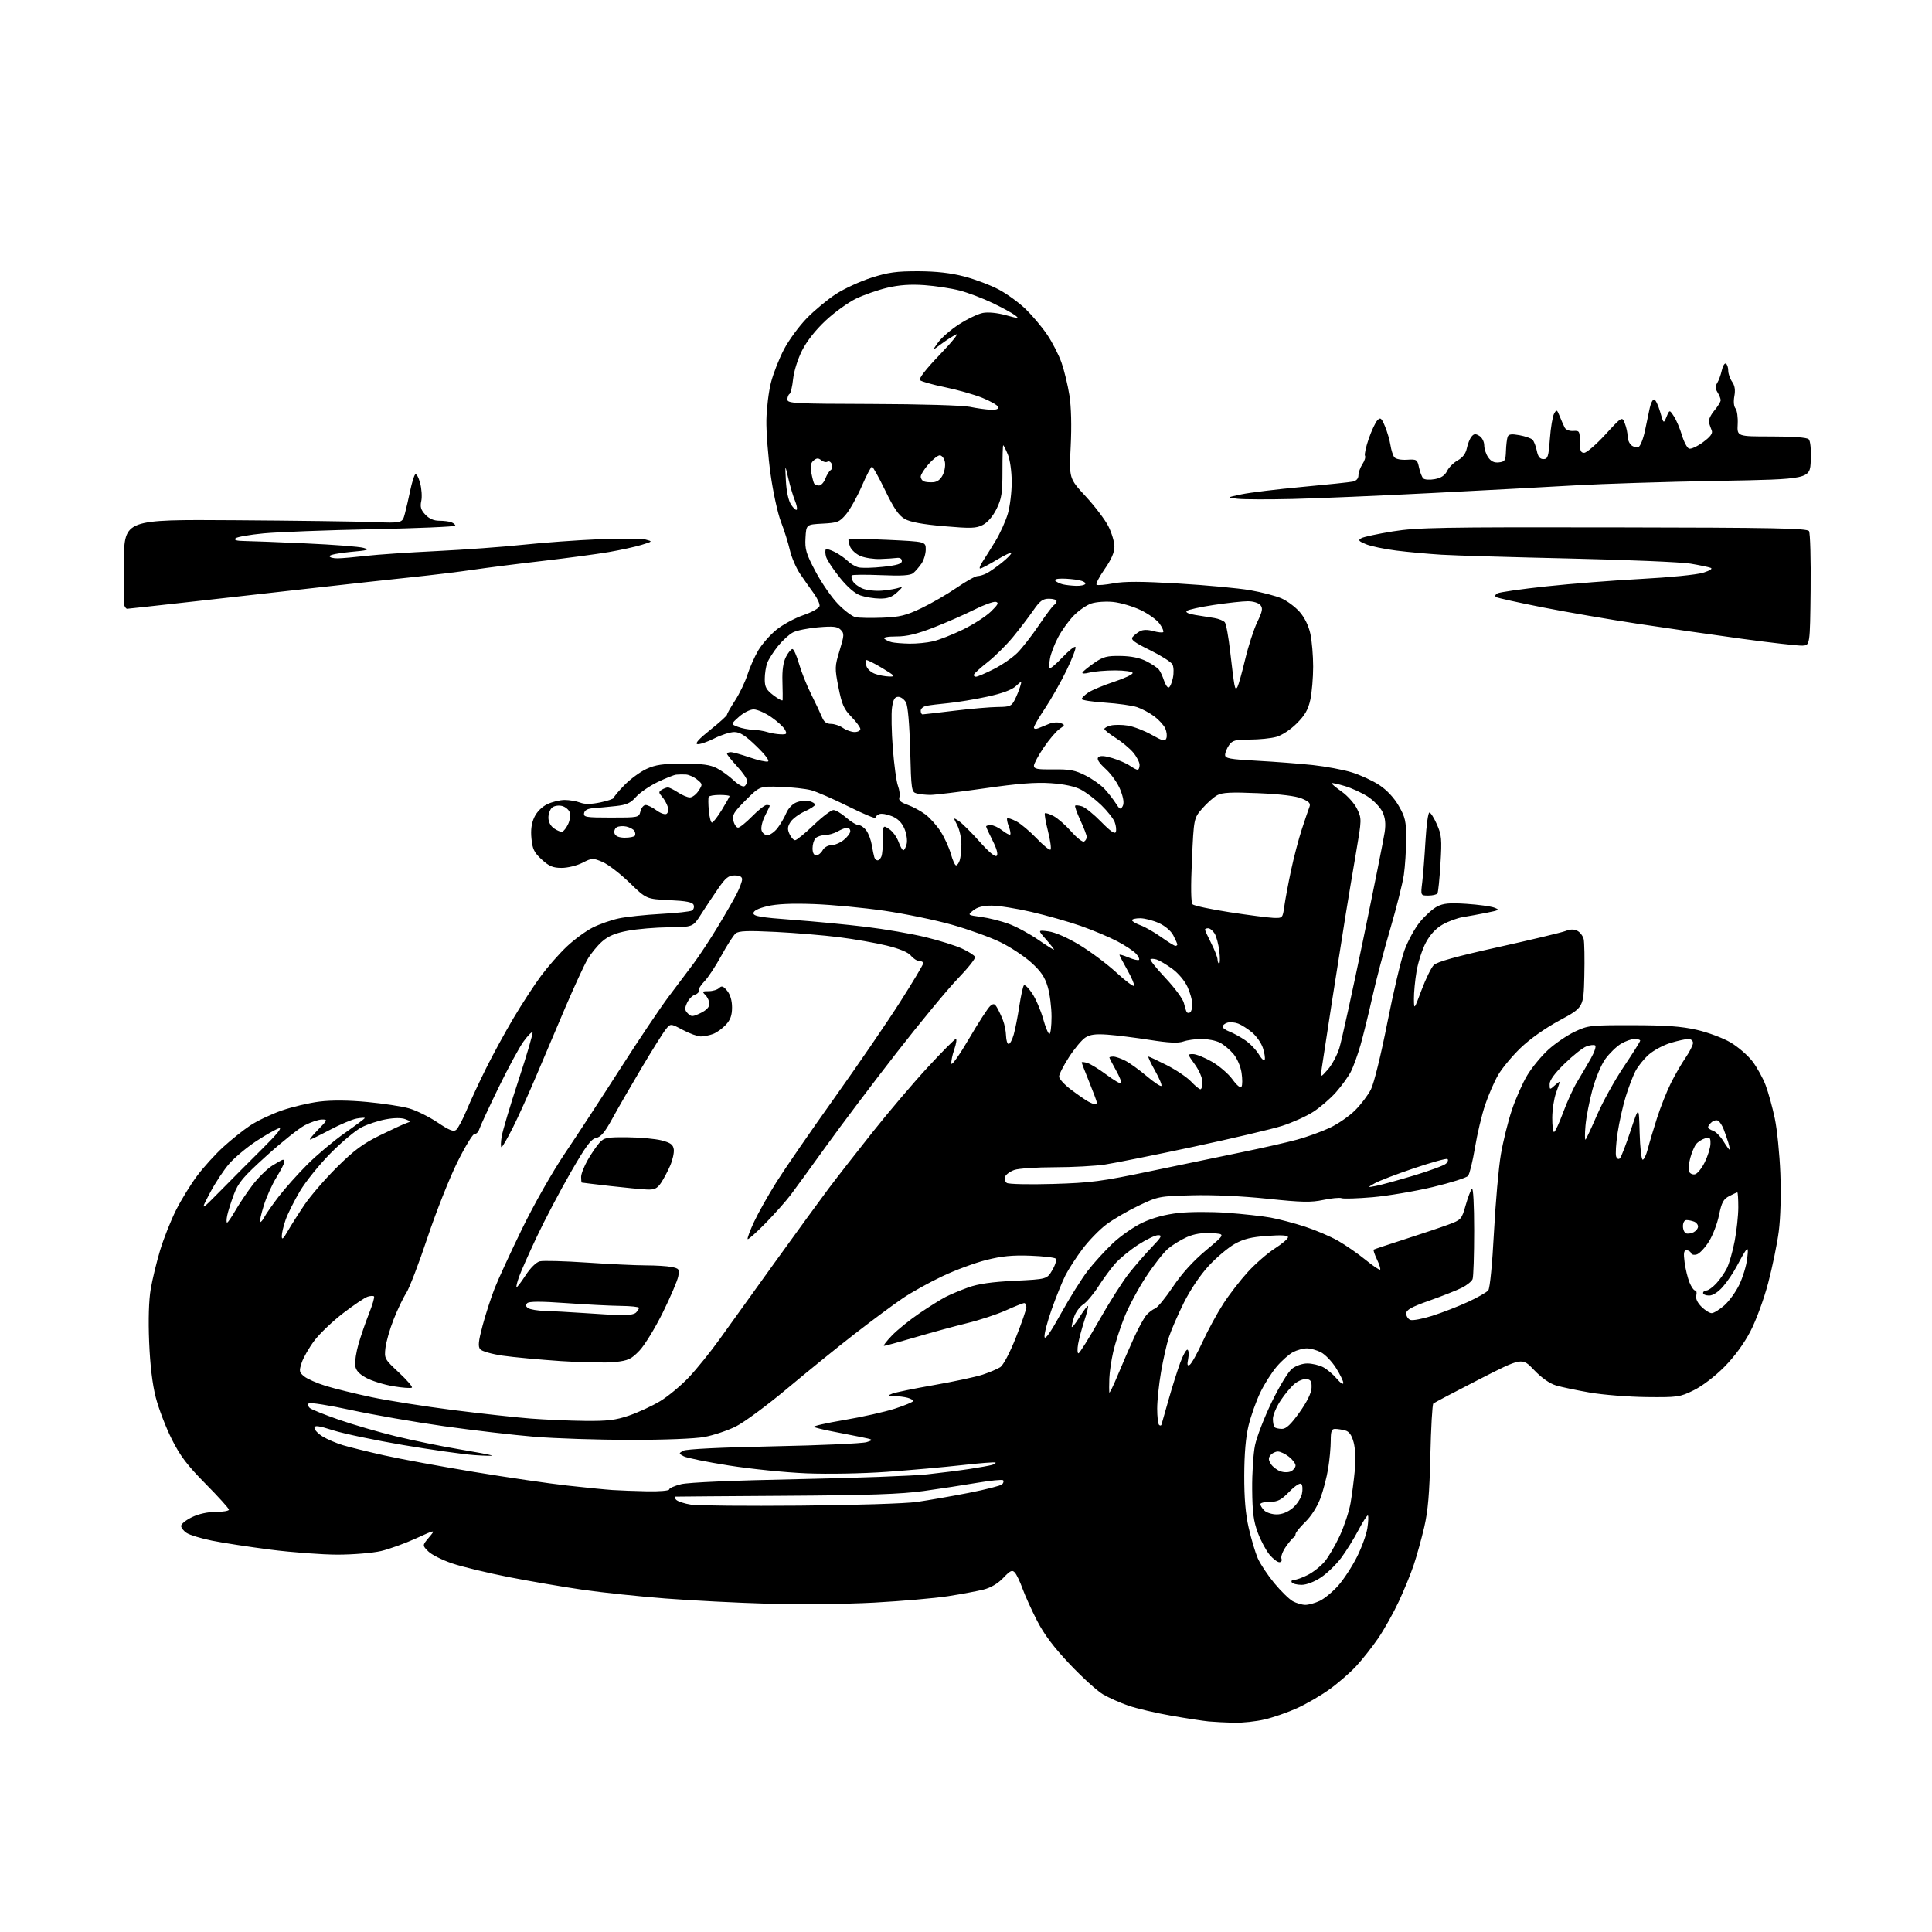 <?xml version="1.0" encoding="UTF-8" standalone="no"?>
<svg 
  version="1.1" 
  xmlns="http://www.w3.org/2000/svg" 
  xmlns:xlink="http://www.w3.org/1999/xlink" 
  xmlns:svg="http://www.w3.org/2000/svg"
  xmlns:rdf="http://www.w3.org/1999/02/22-rdf-syntax-ns#"
  xmlns:cc="http://creativecommons.org/ns#"
  xmlns:dc="http://purl.org/dc/elements/1.1/"
  viewBox="0 0 768 768"
  width="768"
  height="768"
>
<style>svg {background-color: white; }</style>"
<path stroke="none" fill="black" fill-rule="evenodd" d="M490.50,684.82C487.20,684.73 482.70,684.50 480.50,684.30C478.30,684.09 471.55,683.06 465.50,682.00C459.45,680.94 451.84,679.15 448.58,678.03C445.32,676.91 440.77,674.88 438.46,673.53C436.15,672.18 430.20,666.78 425.25,661.54C418.92,654.86 415.05,649.71 412.25,644.26C410.06,639.99 407.46,634.25 406.47,631.50C405.49,628.75 404.11,625.88 403.42,625.11C402.35,623.95 401.62,624.29 398.83,627.22C396.71,629.46 393.87,631.14 391.00,631.87C388.52,632.50 382.20,633.68 376.95,634.50C371.69,635.32 358.42,636.47 347.45,637.07C336.43,637.66 317.65,637.86 305.50,637.51C293.40,637.17 274.95,636.23 264.50,635.42C254.05,634.62 239.20,633.05 231.50,631.93C223.80,630.81 210.62,628.55 202.22,626.91C193.82,625.26 183.72,622.82 179.78,621.49C175.84,620.16 171.54,618.00 170.24,616.69C167.86,614.32 167.86,614.32 170.54,611.13C173.22,607.95 173.22,607.95 165.36,611.54C161.04,613.51 154.80,615.77 151.50,616.55C148.20,617.33 140.45,617.98 134.29,617.99C128.12,617.99 116.06,617.10 107.49,616.00C98.92,614.90 88.44,613.29 84.20,612.42C79.97,611.56 75.49,610.20 74.25,609.40C73.01,608.61 72.00,607.33 72.00,606.57C72.00,605.80 73.94,604.24 76.32,603.09C78.99,601.79 82.60,601.00 85.82,601.00C88.67,601.00 91.00,600.60 91.00,600.11C91.00,599.62 86.83,595.01 81.74,589.86C74.39,582.42 71.61,578.75 68.23,572.00C65.89,567.33 63.05,559.90 61.92,555.50C60.57,550.24 59.67,542.68 59.29,533.46C58.93,524.56 59.16,516.87 59.91,512.46C60.56,508.63 62.24,501.69 63.64,497.03C65.05,492.37 67.90,485.17 69.98,481.03C72.07,476.89 75.86,470.72 78.42,467.32C80.97,463.93 85.63,458.79 88.78,455.92C91.93,453.04 96.75,449.20 99.50,447.37C102.25,445.54 107.88,442.88 112.00,441.44C116.12,440.01 122.88,438.41 127.00,437.90C131.89,437.30 138.50,437.35 146.00,438.06C152.32,438.65 159.82,439.80 162.66,440.61C165.50,441.43 170.56,443.93 173.90,446.17C178.61,449.33 180.29,450.00 181.34,449.13C182.09,448.51 183.97,444.97 185.52,441.25C187.07,437.54 190.52,430.10 193.19,424.73C195.86,419.35 200.77,410.35 204.11,404.73C207.45,399.10 212.37,391.55 215.05,387.94C217.72,384.33 222.33,379.08 225.29,376.29C228.25,373.49 232.88,370.09 235.58,368.73C238.29,367.36 242.97,365.72 246.00,365.08C249.03,364.43 256.53,363.64 262.68,363.30C268.83,362.97 274.41,362.36 275.08,361.95C275.75,361.54 276.04,360.54 275.73,359.73C275.30,358.62 272.86,358.14 266.05,357.82C256.93,357.38 256.93,357.38 250.22,350.86C246.52,347.28 241.70,343.58 239.50,342.64C235.65,341.01 235.35,341.02 231.54,342.97C229.36,344.09 225.64,345.00 223.27,345.00C219.80,345.00 218.28,344.36 215.36,341.69C212.34,338.93 211.66,337.54 211.26,333.33C210.92,329.86 211.29,327.20 212.42,324.81C213.41,322.71 215.45,320.68 217.57,319.67C219.49,318.75 222.60,318.00 224.47,318.00C226.34,318.00 229.10,318.47 230.60,319.04C232.51,319.76 234.93,319.74 238.66,318.97C241.60,318.36 244.00,317.53 244.00,317.13C244.00,316.72 245.91,314.44 248.25,312.06C250.59,309.67 254.53,306.79 257.00,305.65C260.60,304.00 263.51,303.58 271.50,303.58C279.22,303.58 282.30,304.00 285.00,305.40C286.93,306.40 289.92,308.57 291.66,310.22C293.40,311.87 295.32,312.92 295.91,312.55C296.51,312.18 297.00,311.22 297.00,310.42C297.00,309.61 295.20,307.00 293.00,304.62C290.80,302.23 289.00,299.99 289.00,299.64C289.00,299.29 289.67,299.00 290.50,299.00C291.32,299.00 294.70,299.94 298.00,301.08C301.31,302.22 304.58,302.95 305.26,302.70C306.00,302.43 304.16,299.98 300.68,296.62C296.28,292.36 294.14,291.00 291.90,291.00C290.27,291.00 286.66,292.15 283.89,293.56C281.11,294.96 278.11,295.98 277.22,295.80C276.14,295.60 277.83,293.72 282.30,290.16C285.98,287.23 289.00,284.50 289.00,284.11C289.00,283.71 290.44,281.17 292.21,278.45C293.98,275.73 296.17,271.16 297.09,268.30C298.00,265.44 299.94,261.08 301.38,258.61C302.83,256.14 306.05,252.45 308.55,250.40C311.05,248.36 315.88,245.72 319.29,244.55C322.76,243.36 325.62,241.75 325.78,240.91C325.94,240.08 324.93,237.85 323.55,235.95C322.16,234.05 319.71,230.56 318.10,228.19C316.49,225.82 314.64,221.54 313.99,218.69C313.34,215.83 311.75,210.79 310.46,207.47C309.17,204.16 307.30,195.61 306.31,188.47C305.31,181.34 304.57,171.68 304.65,167.00C304.74,162.32 305.56,155.57 306.49,152.00C307.41,148.43 309.74,142.51 311.65,138.86C313.57,135.20 317.66,129.63 320.74,126.47C323.82,123.32 329.04,118.99 332.34,116.86C335.64,114.72 341.98,111.81 346.42,110.39C353.05,108.26 356.39,107.81 365.00,107.83C372.26,107.86 377.91,108.50 383.31,109.91C387.61,111.03 393.79,113.37 397.04,115.10C400.29,116.83 405.10,120.33 407.73,122.88C410.35,125.42 414.18,129.97 416.24,133.00C418.30,136.03 420.87,141.05 421.97,144.16C423.06,147.27 424.47,153.12 425.11,157.16C425.83,161.74 426.02,169.32 425.62,177.34C424.98,190.18 424.98,190.18 431.59,197.32C435.22,201.25 439.28,206.59 440.60,209.20C441.92,211.80 443.00,215.45 443.00,217.30C443.00,219.60 441.75,222.45 439.05,226.31C436.88,229.41 435.48,232.18 435.93,232.46C436.39,232.74 439.41,232.48 442.63,231.88C446.94,231.07 453.80,231.09 468.50,231.96C479.50,232.61 492.30,233.81 496.94,234.61C501.59,235.42 507.21,236.89 509.44,237.87C511.67,238.86 514.92,241.28 516.65,243.25C518.62,245.50 520.21,248.76 520.90,251.97C521.51,254.79 522.00,260.65 522.00,265.00C522.00,269.35 521.50,275.24 520.89,278.09C520.04,282.06 518.77,284.28 515.49,287.56C513.01,290.05 509.58,292.30 507.35,292.92C505.23,293.51 500.49,293.99 496.81,293.99C491.03,294.00 489.90,294.30 488.56,296.22C487.70,297.44 487.00,299.18 487.00,300.09C487.00,301.49 488.87,301.83 499.75,302.42C506.76,302.80 516.71,303.57 521.86,304.12C527.01,304.68 534.01,305.99 537.41,307.04C540.80,308.09 545.73,310.37 548.35,312.11C551.34,314.09 554.20,317.16 556.04,320.38C558.63,324.88 558.98,326.47 558.97,333.50C558.96,337.90 558.55,344.30 558.06,347.73C557.56,351.16 555.13,360.83 552.66,369.23C550.18,377.63 546.95,389.90 545.49,396.50C544.02,403.10 541.91,411.64 540.81,415.49C539.70,419.33 537.99,424.06 537.00,425.99C536.01,427.92 533.37,431.59 531.12,434.14C528.87,436.69 524.77,440.22 522.01,441.99C519.25,443.77 513.66,446.27 509.59,447.57C505.52,448.86 489.66,452.59 474.35,455.87C459.03,459.14 443.26,462.31 439.31,462.91C435.35,463.51 426.31,464.00 419.21,464.00C412.11,464.00 404.92,464.48 403.23,465.07C401.54,465.66 399.88,466.86 399.55,467.74C399.21,468.62 399.51,469.74 400.22,470.24C400.92,470.73 409.15,470.91 418.50,470.64C433.76,470.19 437.75,469.66 457.50,465.52C469.60,462.98 486.02,459.57 494.00,457.94C501.98,456.30 511.73,454.09 515.67,453.01C519.61,451.93 525.46,449.81 528.67,448.29C531.88,446.78 536.38,443.66 538.68,441.36C540.98,439.07 543.81,435.34 544.96,433.07C546.16,430.73 548.96,419.37 551.45,406.73C553.86,394.50 556.94,381.47 558.29,377.76C559.64,374.05 562.41,368.98 564.45,366.49C566.49,364.00 569.57,361.24 571.29,360.35C573.76,359.07 576.22,358.85 582.96,359.29C587.66,359.60 592.62,360.28 594.00,360.80C596.27,361.66 596.00,361.84 591.00,362.83C587.98,363.43 583.70,364.22 581.50,364.57C579.30,364.93 575.68,366.26 573.45,367.54C570.79,369.05 568.51,371.51 566.81,374.68C565.39,377.33 563.73,382.46 563.11,386.08C562.50,389.70 562.03,394.65 562.06,397.08C562.11,401.50 562.11,401.50 565.11,393.50C566.76,389.10 568.93,384.66 569.94,383.64C571.23,382.33 578.88,380.20 595.64,376.48C608.76,373.57 620.77,370.69 622.32,370.09C624.27,369.34 625.72,369.32 627.05,370.03C628.11,370.59 629.22,372.06 629.53,373.28C629.83,374.50 629.95,381.12 629.79,387.98C629.50,400.46 629.50,400.46 620.00,405.59C614.17,408.74 608.15,413.01 604.41,416.61C601.06,419.85 597.08,424.65 595.56,427.27C594.03,429.89 591.70,435.24 590.38,439.16C589.05,443.08 587.23,450.73 586.33,456.17C585.42,461.60 584.19,466.66 583.59,467.42C582.99,468.17 576.65,470.18 569.50,471.88C562.35,473.58 551.61,475.39 545.63,475.91C539.65,476.42 534.11,476.60 533.33,476.30C532.54,475.99 529.26,476.31 526.04,476.99C521.14,478.03 517.49,477.95 503.78,476.51C493.72,475.46 482.18,474.93 473.94,475.15C460.77,475.49 460.34,475.58 452.55,479.30C448.17,481.39 442.40,484.76 439.71,486.80C437.02,488.83 432.79,493.19 430.31,496.49C427.83,499.78 424.77,504.50 423.51,506.99C422.25,509.47 419.81,515.53 418.07,520.45C416.33,525.38 415.05,530.31 415.21,531.43C415.40,532.78 417.55,529.74 421.75,522.15C425.18,515.94 429.97,508.30 432.37,505.18C434.78,502.05 439.28,497.12 442.37,494.20C445.46,491.29 450.80,487.59 454.24,485.98C458.36,484.06 463.23,482.76 468.50,482.17C472.94,481.68 481.54,481.65 487.80,482.11C494.02,482.56 501.79,483.42 505.07,484.01C508.35,484.61 514.51,486.23 518.77,487.62C523.02,489.01 528.94,491.54 531.92,493.24C534.90,494.95 539.78,498.33 542.76,500.75C545.73,503.18 548.38,504.96 548.63,504.70C548.88,504.45 548.31,502.62 547.36,500.64C546.42,498.65 545.83,496.89 546.07,496.74C546.31,496.58 551.90,494.71 558.50,492.59C565.10,490.48 572.86,487.87 575.74,486.80C580.83,484.92 581.03,484.70 582.60,479.18C583.49,476.06 584.62,473.07 585.11,472.55C585.63,471.99 586.00,478.89 586.00,489.22C586.00,498.91 585.72,507.57 585.38,508.46C585.03,509.35 583.12,510.90 581.13,511.90C579.13,512.90 573.34,515.19 568.25,517.00C560.99,519.57 559.00,520.68 559.00,522.17C559.00,523.21 559.73,524.34 560.63,524.69C561.52,525.03 565.46,524.29 569.38,523.04C573.29,521.80 579.65,519.33 583.50,517.56C587.35,515.79 591.00,513.70 591.62,512.92C592.27,512.09 593.21,502.49 593.87,489.89C594.50,478.01 595.73,464.06 596.62,458.89C597.50,453.73 599.46,445.80 600.98,441.27C602.49,436.74 605.25,430.51 607.12,427.41C608.98,424.31 612.75,419.74 615.50,417.24C618.25,414.74 622.98,411.53 626.00,410.10C631.28,407.61 632.21,407.50 649.00,407.53C662.28,407.54 668.43,407.99 674.50,409.38C678.90,410.38 684.92,412.62 687.87,414.35C690.82,416.08 694.75,419.46 696.59,421.85C698.42,424.24 700.81,428.56 701.89,431.44C702.97,434.32 704.60,440.24 705.51,444.59C706.43,448.94 707.42,458.80 707.72,466.50C708.04,474.83 707.79,484.14 707.09,489.50C706.45,494.45 704.55,503.68 702.88,510.00C701.17,516.47 698.08,524.88 695.82,529.22C693.28,534.11 689.46,539.31 685.43,543.39C681.69,547.16 676.66,551.00 673.27,552.66C667.77,555.37 666.90,555.49 654.50,555.36C647.35,555.28 637.23,554.47 632.00,553.57C626.77,552.66 620.70,551.39 618.51,550.73C615.98,549.97 612.78,547.72 609.78,544.57C605.04,539.60 605.04,539.60 587.77,548.44C578.27,553.31 570.17,557.57 569.77,557.92C569.37,558.28 568.84,567.55 568.59,578.53C568.25,593.63 567.66,600.57 566.17,607.00C565.08,611.67 563.21,618.42 562.01,622.00C560.82,625.58 558.13,632.15 556.04,636.62C553.96,641.08 550.31,647.61 547.93,651.12C545.54,654.63 541.55,659.69 539.05,662.38C536.55,665.06 531.73,669.23 528.35,671.64C524.96,674.06 519.22,677.39 515.59,679.03C511.96,680.68 506.18,682.69 502.74,683.50C499.31,684.31 493.80,684.90 490.50,684.82zM518.85,637.96C520.14,637.98 522.74,637.27 524.63,636.37C526.51,635.48 529.84,632.71 532.03,630.23C534.22,627.74 537.55,622.62 539.44,618.84C541.34,615.06 543.19,609.93 543.56,607.44C543.94,604.95 544.03,602.70 543.77,602.44C543.51,602.18 541.82,604.78 540.01,608.23C538.20,611.68 535.09,616.67 533.11,619.32C531.12,621.97 527.51,625.45 525.08,627.07C522.45,628.81 519.33,630.00 517.39,630.00C515.59,630.00 513.84,629.55 513.50,629.00C513.16,628.45 513.60,628.00 514.48,628.00C515.36,628.00 517.81,627.12 519.91,626.04C522.02,624.97 525.00,622.61 526.54,620.79C528.08,618.98 530.79,614.35 532.58,610.50C534.36,606.65 536.29,600.80 536.87,597.50C537.44,594.20 538.20,588.35 538.56,584.50C538.95,580.33 538.76,575.82 538.10,573.36C537.31,570.44 536.33,569.05 534.74,568.63C533.51,568.30 531.71,568.02 530.75,568.01C529.33,568.00 529.00,568.89 528.99,572.75C528.99,575.36 528.53,580.33 527.96,583.79C527.40,587.24 526.01,592.58 524.86,595.65C523.62,598.95 521.19,602.76 518.89,604.99C516.75,607.07 515.00,609.23 515.00,609.80C515.00,610.37 514.66,610.98 514.25,611.17C513.84,611.35 512.45,612.99 511.17,614.82C509.89,616.64 509.09,618.78 509.39,619.57C509.70,620.38 509.34,621.00 508.56,621.00C507.80,621.00 506.05,619.66 504.67,618.02C503.29,616.37 501.19,612.45 500.01,609.30C498.31,604.75 497.84,601.19 497.76,592.04C497.70,585.69 498.21,577.80 498.89,574.50C499.58,571.20 502.56,563.48 505.53,557.35C508.57,551.08 512.10,545.28 513.60,544.10C515.13,542.90 517.73,542.00 519.68,542.00C521.56,542.00 524.37,542.66 525.93,543.46C527.49,544.27 529.94,546.33 531.38,548.04C532.82,549.75 534.00,550.53 534.00,549.77C534.00,549.01 532.68,546.30 531.06,543.75C529.44,541.20 526.76,538.41 525.11,537.56C523.45,536.70 520.93,536.00 519.50,536.00C518.07,536.00 515.62,536.66 514.05,537.47C512.48,538.28 509.55,540.87 507.54,543.22C505.52,545.58 502.56,550.25 500.96,553.60C499.35,556.96 497.28,562.81 496.34,566.60C495.21,571.23 494.64,577.77 494.61,586.50C494.59,595.61 495.12,601.87 496.39,607.41C497.39,611.76 499.00,617.16 499.97,619.41C500.95,621.66 503.90,626.11 506.54,629.31C509.18,632.50 512.50,635.74 513.92,636.52C515.34,637.29 517.56,637.94 518.85,637.96zM507.49,602.00C509.62,602.00 511.94,601.08 513.85,599.47C515.50,598.08 517.16,595.56 517.53,593.87C517.90,592.18 517.80,590.40 517.30,589.90C516.77,589.37 514.81,590.63 512.50,593.00C509.30,596.28 507.91,597.00 504.80,597.00C502.71,597.00 501.00,597.42 501.00,597.93C501.00,598.44 501.71,599.56 502.57,600.43C503.44,601.29 505.65,602.00 507.49,602.00zM318.00,598.51C339.57,598.33 360.02,597.68 364.50,597.04C368.90,596.41 378.09,594.80 384.93,593.47C391.76,592.13 397.81,590.59 398.36,590.04C398.91,589.49 399.09,588.75 398.74,588.41C398.40,588.07 393.77,588.53 388.46,589.43C383.14,590.34 373.55,591.81 367.15,592.70C358.22,593.94 345.47,594.38 312.50,594.59C288.85,594.74 269.07,594.90 268.55,594.93C268.03,594.97 268.14,595.54 268.80,596.20C269.47,596.87 272.14,597.73 274.75,598.13C277.36,598.52 296.82,598.69 318.00,598.51zM257.25,592.82C262.06,592.92 266.00,592.59 266.00,592.08C266.00,591.58 268.14,590.64 270.75,589.99C273.66,589.27 291.57,588.50 317.00,587.99C339.82,587.54 363.00,586.68 368.50,586.08C374.00,585.48 381.65,584.51 385.50,583.92C389.35,583.33 393.32,582.62 394.33,582.33C395.33,582.05 395.96,581.62 395.72,581.38C395.48,581.14 389.48,581.61 382.39,582.41C375.30,583.21 361.85,584.41 352.50,585.08C342.79,585.77 329.07,586.02 320.50,585.67C312.25,585.33 298.40,583.93 289.73,582.55C281.06,581.18 273.00,579.54 271.82,578.91C269.75,577.79 269.74,577.73 271.59,576.69C272.77,576.03 286.49,575.35 307.50,574.93C326.20,574.55 342.85,573.80 344.50,573.27C347.42,572.33 347.35,572.27 341.75,571.15C338.59,570.52 333.41,569.50 330.25,568.89C327.09,568.28 324.08,567.53 323.57,567.22C323.06,566.91 328.46,565.68 335.57,564.48C342.68,563.29 351.76,561.25 355.75,559.96C359.74,558.66 363.00,557.30 363.00,556.92C363.00,556.54 361.99,555.96 360.75,555.63C359.51,555.30 357.15,554.99 355.50,554.95C352.75,554.88 352.68,554.80 354.70,553.99C355.90,553.50 363.39,551.97 371.33,550.58C379.27,549.19 387.96,547.33 390.63,546.44C393.31,545.55 396.43,544.22 397.58,543.50C398.81,542.72 401.35,537.92 403.83,531.70C406.12,525.94 408.00,520.50 408.00,519.61C408.00,518.73 407.61,518.00 407.14,518.00C406.66,518.00 403.40,519.30 399.89,520.88C396.37,522.47 389.45,524.76 384.50,525.96C379.55,527.17 370.28,529.70 363.90,531.58C357.52,533.46 351.91,535.00 351.44,535.00C350.98,535.00 352.37,533.15 354.55,530.90C356.72,528.64 361.65,524.66 365.50,522.05C369.35,519.43 374.04,516.50 375.91,515.54C377.79,514.57 381.84,512.88 384.91,511.77C388.85,510.35 394.30,509.57 403.36,509.13C416.21,508.50 416.21,508.50 418.34,504.82C419.52,502.80 420.11,500.77 419.66,500.32C419.21,499.87 414.64,499.35 409.51,499.16C402.48,498.90 398.16,499.32 392.02,500.88C387.53,502.01 379.67,504.92 374.56,507.35C369.44,509.77 362.38,513.69 358.88,516.06C355.37,518.42 346.88,524.72 340.00,530.05C333.12,535.38 320.98,545.22 313.00,551.91C305.02,558.60 295.80,565.41 292.50,567.05C289.19,568.69 283.57,570.56 280.00,571.22C276.19,571.91 263.97,572.39 250.50,572.38C237.85,572.37 220.75,571.81 212.50,571.14C204.25,570.46 188.05,568.57 176.50,566.94C164.95,565.31 148.31,562.41 139.53,560.51C130.74,558.60 123.18,557.42 122.73,557.87C122.28,558.32 122.50,559.16 123.21,559.75C123.92,560.33 129.10,562.41 134.71,564.36C140.33,566.31 150.45,569.26 157.21,570.91C163.97,572.56 175.12,574.86 182.00,576.01C188.88,577.16 194.95,578.30 195.50,578.55C196.05,578.79 192.90,578.73 188.50,578.42C184.10,578.10 171.40,576.30 160.27,574.42C149.15,572.53 136.66,569.92 132.52,568.60C126.52,566.69 125.00,566.50 125.00,567.62C125.00,568.40 126.46,569.93 128.25,571.03C130.04,572.13 133.66,573.68 136.30,574.48C138.94,575.27 146.33,577.10 152.72,578.53C159.11,579.96 175.17,582.92 188.42,585.11C201.66,587.30 218.35,589.74 225.50,590.53C232.65,591.33 240.75,592.13 243.50,592.31C246.25,592.49 252.44,592.72 257.25,592.82zM513.25,584.83C514.21,584.33 515.00,583.30 515.00,582.54C515.00,581.77 513.81,580.21 512.37,579.07C510.92,577.93 508.95,577.00 507.99,577.00C507.03,577.00 505.71,577.64 505.07,578.42C504.15,579.52 504.18,580.32 505.18,581.92C505.89,583.06 507.61,584.38 508.99,584.86C510.44,585.36 512.24,585.35 513.25,584.83zM509.62,568.00C511.28,568.00 513.15,566.24 516.55,561.48C519.55,557.27 521.26,553.80 521.36,551.73C521.47,549.17 521.07,548.44 519.44,548.21C518.31,548.04 516.22,548.83 514.79,549.95C513.36,551.07 510.80,554.10 509.10,556.67C507.39,559.24 506.00,562.54 506.00,564.00C506.00,565.47 506.30,566.97 506.67,567.33C507.03,567.70 508.36,568.00 509.62,568.00zM461.71,566.31C461.85,565.87 463.10,561.45 464.50,556.50C465.90,551.55 467.99,544.92 469.14,541.76C470.29,538.61 471.62,536.26 472.08,536.55C472.55,536.84 472.65,538.48 472.31,540.19C471.84,542.55 471.99,543.12 472.95,542.53C473.64,542.11 475.94,537.98 478.06,533.36C480.19,528.75 483.89,521.94 486.29,518.24C488.69,514.53 493.10,508.84 496.08,505.58C499.06,502.33 503.86,498.15 506.75,496.30C509.64,494.45 512.00,492.44 512.00,491.82C512.00,491.04 509.51,490.88 503.74,491.29C497.44,491.73 494.38,492.49 490.80,494.49C488.23,495.93 483.60,499.83 480.52,503.15C477.17,506.77 473.18,512.68 470.60,517.85C468.23,522.61 465.56,528.75 464.67,531.50C463.78,534.25 462.37,540.50 461.53,545.38C460.69,550.27 460.00,556.83 460.00,559.96C460.00,563.10 460.33,565.99 460.73,566.40C461.13,566.80 461.57,566.76 461.71,566.31zM232.50,564.83C241.47,564.93 244.71,564.54 250.06,562.71C253.66,561.48 259.22,558.91 262.41,556.99C265.59,555.07 270.77,550.76 273.92,547.41C277.06,544.06 282.51,537.31 286.02,532.41C289.53,527.51 299.36,513.83 307.87,502.00C316.38,490.18 326.06,476.90 329.36,472.50C332.67,468.10 340.54,458.00 346.86,450.05C353.17,442.10 363.02,430.51 368.75,424.30C374.48,418.08 379.53,413.00 379.97,413.00C380.41,413.00 380.12,414.87 379.34,417.15C378.55,419.43 378.04,421.98 378.20,422.82C378.37,423.66 381.55,419.14 385.27,412.78C389.00,406.41 392.76,400.62 393.62,399.90C394.94,398.80 395.38,398.90 396.35,400.55C396.98,401.62 398.03,403.85 398.67,405.50C399.32,407.15 399.88,409.96 399.92,411.75C399.97,413.54 400.43,415.00 400.95,415.00C401.48,415.00 402.39,413.31 402.97,411.25C403.56,409.19 404.56,404.12 405.18,400.00C405.81,395.88 406.63,392.14 407.00,391.71C407.38,391.27 408.87,392.72 410.32,394.91C411.78,397.11 413.72,401.63 414.65,404.95C415.57,408.28 416.70,411.00 417.16,411.00C417.62,411.00 418.00,407.93 418.00,404.18C418.00,400.43 417.32,395.07 416.48,392.26C415.33,388.37 413.76,386.07 409.88,382.58C407.08,380.06 401.57,376.43 397.64,374.52C393.72,372.60 385.10,369.49 378.50,367.62C371.90,365.75 359.75,363.23 351.50,362.03C343.25,360.83 330.65,359.64 323.50,359.38C314.66,359.06 308.74,359.33 305.00,360.23C301.41,361.09 299.50,362.06 299.50,363.02C299.50,364.21 302.51,364.72 315.00,365.64C323.52,366.26 336.67,367.52 344.21,368.44C351.74,369.35 362.41,371.19 367.91,372.53C373.41,373.86 380.00,375.93 382.54,377.13C385.09,378.32 387.37,379.80 387.60,380.40C387.83,381.01 384.74,384.89 380.73,389.04C376.73,393.18 365.74,406.49 356.30,418.61C346.87,430.73 334.33,447.36 328.43,455.57C322.53,463.78 316.17,472.52 314.30,475.00C312.43,477.48 307.92,482.54 304.29,486.26C300.65,489.97 297.47,492.81 297.22,492.56C296.97,492.30 298.12,489.20 299.78,485.65C301.44,482.10 305.45,474.99 308.68,469.85C311.91,464.71 322.25,449.70 331.66,436.50C341.07,423.30 352.87,406.06 357.88,398.18C362.90,390.31 367.00,383.45 367.00,382.93C367.00,382.42 366.28,382.00 365.41,382.00C364.54,382.00 363.06,381.06 362.13,379.92C361.04,378.56 357.64,377.15 352.47,375.88C348.09,374.81 339.55,373.31 333.50,372.55C327.45,371.79 316.09,370.84 308.26,370.45C297.13,369.90 293.67,370.03 292.43,371.06C291.56,371.78 288.99,375.77 286.72,379.94C284.45,384.10 281.42,388.68 280.00,390.12C278.58,391.56 277.57,393.21 277.76,393.79C277.95,394.36 277.25,395.10 276.21,395.43C275.16,395.77 273.76,397.23 273.10,398.68C272.11,400.86 272.16,401.59 273.43,402.86C274.80,404.23 275.32,404.22 278.48,402.71C280.72,401.64 282.00,400.33 282.00,399.09C282.00,398.02 281.29,396.44 280.43,395.57C279.00,394.14 279.12,394.00 281.73,394.00C283.31,394.00 285.17,393.44 285.87,392.75C286.89,391.75 287.52,391.97 289.07,393.86C290.30,395.37 291.00,397.76 291.00,400.46C291.00,403.59 290.35,405.41 288.54,407.36C287.18,408.83 284.91,410.47 283.47,411.01C282.04,411.55 279.84,412.00 278.58,412.00C277.33,412.00 274.11,410.84 271.43,409.41C266.56,406.82 266.56,406.82 264.67,409.16C263.63,410.44 259.30,417.34 255.04,424.50C250.79,431.65 245.55,440.73 243.40,444.67C240.47,450.06 238.87,451.97 236.97,452.35C234.96,452.76 232.88,455.58 226.78,466.18C222.56,473.51 216.56,484.90 213.45,491.50C210.33,498.10 207.15,505.26 206.38,507.41C205.61,509.55 205.13,511.47 205.32,511.65C205.51,511.84 207.12,509.75 208.90,507.00C210.82,504.05 213.13,501.75 214.56,501.40C215.89,501.06 224.30,501.29 233.26,501.89C242.22,502.50 252.75,503.00 256.65,503.00C260.56,503.00 265.20,503.29 266.97,503.64C269.94,504.24 270.15,504.53 269.61,507.39C269.29,509.10 266.53,515.56 263.48,521.74C260.43,527.92 256.26,534.73 254.22,536.87C250.96,540.28 249.76,540.85 244.50,541.43C241.20,541.80 231.53,541.63 223.00,541.06C214.47,540.48 204.03,539.51 199.78,538.90C195.54,538.28 191.53,537.14 190.88,536.35C189.96,535.24 190.17,533.16 191.85,526.88C193.04,522.45 195.18,515.82 196.62,512.16C198.05,508.50 202.97,497.83 207.54,488.45C212.31,478.67 219.57,465.88 224.58,458.45C229.39,451.33 239.32,436.12 246.66,424.66C254.00,413.20 262.62,400.38 265.81,396.16C269.00,391.95 273.46,386.02 275.71,383.00C277.97,379.98 282.26,373.45 285.26,368.50C288.26,363.55 291.68,357.61 292.86,355.29C294.04,352.97 295.00,350.39 295.00,349.54C295.00,348.50 294.04,348.00 292.04,348.00C289.60,348.00 288.45,348.92 285.46,353.25C283.46,356.14 280.40,360.75 278.65,363.50C275.47,368.50 275.47,368.50 265.90,368.61C260.64,368.66 253.28,369.29 249.55,369.99C244.60,370.93 241.84,372.08 239.34,374.27C237.46,375.92 234.84,379.13 233.52,381.39C232.20,383.65 228.24,392.25 224.71,400.50C221.19,408.75 215.93,421.12 213.03,428.00C210.12,434.88 206.00,443.99 203.86,448.25C201.72,452.51 199.70,456.00 199.36,456.00C199.02,456.00 199.04,454.15 199.40,451.90C199.76,449.64 202.79,439.49 206.13,429.34C209.48,419.18 211.97,410.64 211.68,410.35C211.39,410.05 209.78,411.71 208.10,414.02C206.43,416.33 201.96,424.58 198.17,432.36C194.39,440.14 190.97,447.50 190.58,448.73C190.20,449.96 189.34,450.86 188.69,450.73C188.04,450.60 184.93,455.68 181.80,462.00C178.66,468.32 173.32,481.82 169.92,492.00C166.53,502.18 162.73,512.08 161.49,514.00C160.24,515.92 157.98,520.65 156.47,524.50C154.95,528.35 153.49,533.45 153.22,535.83C152.73,540.05 152.88,540.31 158.53,545.57C161.73,548.55 164.07,551.26 163.74,551.59C163.40,551.93 160.05,551.68 156.29,551.05C152.53,550.41 147.66,548.89 145.47,547.67C142.59,546.06 141.41,544.70 141.18,542.71C141.01,541.21 141.61,537.39 142.52,534.24C143.43,531.08 145.30,525.66 146.68,522.18C148.06,518.70 148.96,515.63 148.67,515.34C148.39,515.05 147.24,515.11 146.13,515.46C145.02,515.81 140.66,518.75 136.44,521.98C132.22,525.22 127.05,530.15 124.96,532.93C122.87,535.71 120.61,539.65 119.94,541.67C118.83,545.06 118.91,545.51 120.96,547.17C122.19,548.17 126.06,549.86 129.55,550.94C133.05,552.02 141.24,554.03 147.75,555.41C154.26,556.78 168.77,559.07 179.98,560.50C191.20,561.92 205.13,563.46 210.94,563.90C216.75,564.35 226.45,564.77 232.50,564.83zM444.39,546.50C446.21,542.10 449.13,535.37 450.88,531.55C452.63,527.72 454.83,523.73 455.78,522.68C456.73,521.63 458.27,520.48 459.20,520.13C460.14,519.78 463.32,515.89 466.27,511.50C469.81,506.22 474.29,501.29 479.42,497.00C487.20,490.50 487.20,490.50 481.61,490.20C477.75,489.99 474.69,490.49 471.76,491.79C469.42,492.83 466.07,494.89 464.32,496.37C462.58,497.84 458.63,502.87 455.56,507.54C452.48,512.21 448.60,519.47 446.93,523.67C445.27,527.86 443.28,534.04 442.52,537.40C441.75,540.75 441.06,545.52 440.97,548.00C440.89,550.48 440.88,552.95 440.95,553.50C441.03,554.05 442.57,550.90 444.39,546.50zM428.70,537.97C429.14,537.95 432.84,532.05 436.93,524.85C441.01,517.64 446.37,509.22 448.83,506.13C451.30,503.03 455.36,498.36 457.87,495.75C461.69,491.77 462.09,491.00 460.37,491.00C459.24,491.00 455.65,492.72 452.41,494.82C449.16,496.93 445.05,500.30 443.28,502.32C441.51,504.34 438.49,508.45 436.58,511.45C434.66,514.44 431.98,517.62 430.62,518.51C429.26,519.40 427.67,521.52 427.07,523.22C426.48,524.91 426.01,526.79 426.02,527.40C426.03,528.00 427.41,526.32 429.08,523.65C430.76,520.98 432.29,518.96 432.49,519.16C432.69,519.36 432.04,521.99 431.04,525.01C430.05,528.03 428.94,532.19 428.57,534.25C428.21,536.31 428.27,537.99 428.70,537.97zM247.05,522.83C249.55,522.92 252.14,522.46 252.80,521.80C253.46,521.14 254.00,520.28 254.00,519.89C254.00,519.50 250.74,519.15 246.75,519.11C242.76,519.07 233.00,518.57 225.06,518.00C214.96,517.28 210.31,517.29 209.57,518.03C208.83,518.77 208.96,519.36 210.01,520.03C210.83,520.55 213.75,521.03 216.50,521.11C219.25,521.18 226.22,521.56 232.00,521.95C237.78,522.35 244.55,522.74 247.05,522.83zM680.42,522.00C681.25,522.00 683.50,520.62 685.43,518.93C687.35,517.24 690.04,513.53 691.40,510.68C692.77,507.83 694.17,503.25 694.51,500.50C694.99,496.71 694.87,495.86 694.03,497.00C693.42,497.82 691.81,500.62 690.46,503.21C689.11,505.81 686.61,509.52 684.90,511.46C682.97,513.66 680.89,515.00 679.40,515.00C678.08,515.00 677.00,514.55 677.00,514.00C677.00,513.45 677.59,513.00 678.31,513.00C679.04,513.00 680.78,511.76 682.20,510.25C683.61,508.74 685.53,506.01 686.45,504.18C687.37,502.36 688.77,497.48 689.56,493.34C690.35,489.21 691.00,483.16 691.00,479.91C691.00,476.66 690.83,474.00 690.61,474.00C690.40,474.00 688.96,474.66 687.41,475.46C685.07,476.68 684.38,477.97 683.34,483.03C682.66,486.39 680.84,491.13 679.30,493.57C677.76,496.02 675.62,498.30 674.54,498.64C673.45,498.99 672.42,498.77 672.21,498.13C672.00,497.51 671.20,497.00 670.44,497.00C669.35,497.00 669.17,498.06 669.65,501.75C669.99,504.36 670.86,507.96 671.58,509.75C672.31,511.54 673.33,513.00 673.86,513.00C674.38,513.00 674.58,513.87 674.30,514.94C673.98,516.18 674.72,517.82 676.35,519.44C677.76,520.85 679.59,522.00 680.42,522.00zM114.35,489.44C115.63,487.20 118.63,482.48 121.02,478.94C123.41,475.40 129.22,468.67 133.93,464.00C140.71,457.27 144.28,454.62 151.00,451.33C155.68,449.03 160.40,446.85 161.50,446.48C163.40,445.83 163.38,445.75 161.10,444.88C159.61,444.30 156.68,444.33 153.39,444.94C150.47,445.47 146.15,446.89 143.79,448.09C141.43,449.28 135.87,453.92 131.43,458.41C126.99,462.89 121.49,469.69 119.22,473.53C116.94,477.36 114.39,482.47 113.54,484.88C112.69,487.28 112.01,490.21 112.01,491.38C112.02,492.99 112.58,492.53 114.35,489.44zM673.25,489.83C674.21,489.33 675.00,488.32 675.00,487.57C675.00,486.82 674.29,485.94 673.42,485.61C672.55,485.27 671.20,485.00 670.42,485.00C669.59,485.00 669.00,486.00 669.00,487.42C669.00,488.75 669.56,490.04 670.25,490.28C670.94,490.53 672.29,490.32 673.25,489.83zM90.28,486.00C90.57,486.00 92.04,483.86 93.54,481.25C95.04,478.64 98.11,474.08 100.35,471.12C102.60,468.17 106.13,464.68 108.20,463.37C110.27,462.07 112.19,461.00 112.48,461.00C112.77,461.00 113.00,461.44 113.00,461.98C113.00,462.53 111.59,465.25 109.88,468.05C108.16,470.84 105.90,475.86 104.86,479.21C103.82,482.56 103.16,485.49 103.40,485.73C103.64,485.97 104.39,485.12 105.07,483.84C105.75,482.55 108.32,478.87 110.79,475.65C113.26,472.43 118.38,466.69 122.18,462.89C125.97,459.09 132.66,453.48 137.04,450.41C141.42,447.34 145.00,444.66 145.00,444.44C145.00,444.23 143.54,444.32 141.75,444.64C139.96,444.97 135.20,446.98 131.17,449.12C127.14,451.25 123.56,453.00 123.22,453.00C122.88,453.00 124.35,451.20 126.50,449.00C130.25,445.16 130.31,445.00 127.95,445.03C126.60,445.04 123.57,446.06 121.21,447.28C118.86,448.50 112.00,453.96 105.98,459.41C96.54,467.95 94.74,470.08 92.94,474.88C91.80,477.94 90.61,481.70 90.31,483.22C90.00,484.75 89.99,486.00 90.28,486.00zM87.57,473.43C91.93,468.99 99.48,461.41 104.35,456.58C110.13,450.85 112.39,448.05 110.85,448.52C109.56,448.92 105.48,451.24 101.79,453.67C98.10,456.11 93.32,460.10 91.17,462.55C89.01,465.00 85.53,470.26 83.44,474.25C79.63,481.50 79.63,481.50 87.57,473.43zM257.18,472.85C255.16,472.77 248.55,472.14 242.50,471.45C236.45,470.75 231.39,470.15 231.25,470.09C231.11,470.04 231.00,469.03 231.00,467.84C231.00,466.65 232.19,463.61 233.64,461.09C235.08,458.56 237.19,455.49 238.31,454.25C240.15,452.22 241.23,452.01 249.42,452.08C254.42,452.12 260.52,452.69 263.00,453.33C266.57,454.26 267.57,454.99 267.84,456.89C268.02,458.21 267.37,461.13 266.39,463.39C265.41,465.65 263.77,468.74 262.74,470.25C261.22,472.48 260.17,472.97 257.18,472.85zM547.00,471.41C548.92,471.05 555.67,469.20 562.00,467.30C568.33,465.40 574.11,463.26 574.85,462.54C575.59,461.82 575.81,461.01 575.35,460.72C574.88,460.44 568.88,462.11 562.00,464.43C555.12,466.75 548.15,469.42 546.50,470.36C543.50,472.07 543.50,472.07 547.00,471.41zM673.74,466.81C674.70,466.63 676.47,464.46 677.68,461.99C678.89,459.52 679.91,456.23 679.94,454.68C679.99,452.22 679.72,451.95 677.75,452.53C676.51,452.90 674.93,453.93 674.23,454.82C673.53,455.71 672.49,458.19 671.91,460.32C671.34,462.46 671.12,464.87 671.43,465.68C671.74,466.49 672.78,467.00 673.74,466.81zM643.97,460.42C644.46,459.91 646.36,455.00 648.18,449.50C651.50,439.50 651.50,439.50 651.78,450.25C651.94,456.16 652.49,461.00 653.00,461.00C653.51,461.00 654.41,459.09 655.02,456.75C655.62,454.41 657.26,448.90 658.67,444.50C660.08,440.10 662.57,433.83 664.19,430.57C665.82,427.30 668.47,422.72 670.08,420.39C671.68,418.05 673.00,415.43 673.00,414.57C673.00,413.71 672.18,413.00 671.18,413.00C670.18,413.00 667.02,413.69 664.17,414.54C661.31,415.39 657.38,417.49 655.43,419.20C653.48,420.91 651.06,423.93 650.05,425.91C649.05,427.88 647.32,432.43 646.22,436.02C645.11,439.61 643.67,446.05 643.02,450.34C642.37,454.63 642.12,458.86 642.45,459.74C642.82,460.70 643.42,460.97 643.97,460.42zM687.51,457.00C687.70,457.00 687.49,455.76 687.04,454.25C686.58,452.74 685.74,450.31 685.17,448.85C684.59,447.39 683.63,445.89 683.02,445.51C682.41,445.14 681.26,445.37 680.46,446.04C679.66,446.70 679.00,447.61 679.00,448.06C679.00,448.50 679.88,449.14 680.95,449.48C682.02,449.82 683.86,451.66 685.03,453.55C686.20,455.45 687.32,457.00 687.51,457.00zM630.28,453.00C630.58,452.73 632.66,448.27 634.90,443.10C637.15,437.93 641.91,429.34 645.49,424.01C649.07,418.69 652.00,414.03 652.00,413.66C652.00,413.30 650.99,413.00 649.75,413.00C648.51,413.01 646.05,413.89 644.28,414.97C642.51,416.05 639.75,418.75 638.14,420.97C636.49,423.24 634.25,428.59 632.99,433.25C631.77,437.79 630.53,444.20 630.25,447.50C629.96,450.80 629.98,453.27 630.28,453.00zM617.75,449.99C618.16,449.98 619.79,446.50 621.36,442.24C622.93,437.98 625.45,432.48 626.96,430.00C628.46,427.52 630.89,423.39 632.35,420.81C633.82,418.23 634.60,415.87 634.09,415.56C633.58,415.24 632.00,415.43 630.57,415.98C629.13,416.52 625.27,419.58 621.98,422.78C618.01,426.64 616.00,429.39 616.00,430.95C616.00,433.25 616.05,433.26 618.00,431.50C619.10,430.50 619.99,429.87 619.98,430.10C619.98,430.32 619.32,432.30 618.53,434.50C617.74,436.70 617.07,441.09 617.04,444.25C617.02,447.41 617.34,450.00 617.75,449.99zM435.25,438.97C435.66,438.99 436.00,438.66 436.00,438.25C435.99,437.84 434.64,434.19 433.00,430.15C431.35,426.10 430.00,422.58 430.00,422.33C430.00,422.07 431.01,422.17 432.25,422.55C433.49,422.92 436.90,425.02 439.83,427.20C442.76,429.39 445.40,430.94 445.69,430.64C445.99,430.35 445.05,428.00 443.61,425.43C442.18,422.85 441.00,420.58 441.00,420.37C441.00,420.17 441.70,420.00 442.55,420.00C443.40,420.00 445.54,420.73 447.30,421.63C449.06,422.52 452.88,425.28 455.80,427.75C458.71,430.22 461.35,431.98 461.67,431.66C461.98,431.35 460.83,428.60 459.11,425.55C457.39,422.50 456.22,420.00 456.52,420.00C456.81,420.00 460.08,421.53 463.77,423.40C467.47,425.28 471.82,428.20 473.44,429.90C475.05,431.61 476.74,433.00 477.19,433.00C477.63,433.00 478.00,431.72 478.00,430.15C478.00,428.57 476.66,425.45 474.99,423.15C472.04,419.07 472.02,419.00 474.24,419.01C475.48,419.01 478.87,420.38 481.76,422.04C484.66,423.70 488.34,426.86 489.93,429.07C491.70,431.50 493.10,432.64 493.52,431.97C493.90,431.36 493.91,428.87 493.54,426.43C493.17,423.92 491.77,420.69 490.32,418.97C488.91,417.30 486.49,415.27 484.93,414.46C483.37,413.66 480.12,413.00 477.70,413.00C475.28,413.00 471.99,413.45 470.40,414.01C468.30,414.74 464.62,414.57 457.00,413.37C451.23,412.47 443.67,411.52 440.21,411.28C435.46,410.94 433.30,411.23 431.39,412.48C430.01,413.39 427.10,416.87 424.94,420.22C422.77,423.57 421.00,427.05 421.00,427.95C421.00,428.85 423.14,431.19 425.75,433.15C428.36,435.11 431.40,437.22 432.50,437.83C433.60,438.44 434.84,438.95 435.25,438.97zM527.82,425.17C529.45,423.34 531.50,419.52 532.40,416.67C533.29,413.83 537.56,394.40 541.89,373.50C546.22,352.60 550.07,333.37 550.44,330.77C550.92,327.39 550.67,325.11 549.55,322.74C548.68,320.92 546.07,318.19 543.74,316.68C541.41,315.17 537.29,313.27 534.58,312.47C531.87,311.66 529.52,311.15 529.35,311.32C529.17,311.49 530.96,313.00 533.33,314.67C535.69,316.33 538.47,319.45 539.49,321.60C541.33,325.44 541.32,325.70 539.04,339.00C537.76,346.43 535.88,357.68 534.86,364.00C533.84,370.32 531.43,385.62 529.50,398.00C527.58,410.38 525.75,422.30 525.44,424.50C524.87,428.50 524.87,428.50 527.82,425.17zM502.76,421.22C502.98,420.56 502.64,418.45 502.01,416.54C501.38,414.63 499.46,411.88 497.74,410.43C496.02,408.99 493.52,407.39 492.17,406.88C490.83,406.37 488.90,406.22 487.87,406.54C486.84,406.87 486.00,407.57 486.00,408.09C486.00,408.62 487.24,409.51 488.75,410.08C490.26,410.65 493.08,412.20 495.02,413.53C496.96,414.86 499.40,417.41 500.45,419.19C501.50,420.96 502.54,421.88 502.76,421.22zM473.07,402.46C473.58,402.14 473.99,400.67 473.98,399.19C473.97,397.71 473.10,394.62 472.05,392.31C470.95,389.89 468.39,386.85 465.98,385.10C463.68,383.43 460.91,381.79 459.82,381.44C458.74,381.10 457.61,381.05 457.32,381.34C457.04,381.63 459.75,385.01 463.36,388.85C466.97,392.69 470.23,397.11 470.60,398.67C470.97,400.23 471.47,401.84 471.71,402.27C471.94,402.69 472.56,402.77 473.07,402.46zM450.84,391.87C451.02,391.38 449.79,388.51 448.09,385.50C446.39,382.49 445.00,379.82 445.00,379.57C445.00,379.31 446.62,379.78 448.61,380.61C450.59,381.44 452.46,381.87 452.77,381.56C453.07,381.26 452.55,380.16 451.60,379.12C450.66,378.07 447.33,375.86 444.19,374.21C441.06,372.55 434.52,369.80 429.66,368.09C424.79,366.39 415.94,363.87 409.98,362.50C404.02,361.12 396.91,360.00 394.18,360.00C390.82,360.00 388.47,360.60 386.90,361.88C384.58,363.76 384.58,363.76 390.04,364.50C393.04,364.90 397.98,366.14 401.00,367.25C404.02,368.36 409.31,371.22 412.75,373.60C416.19,375.98 419.00,377.74 419.00,377.50C419.00,377.26 417.54,375.40 415.75,373.37C412.50,369.67 412.50,369.67 416.84,370.25C419.47,370.61 424.30,372.72 429.13,375.64C433.50,378.28 440.10,383.22 443.79,386.61C447.48,390.00 450.65,392.37 450.84,391.87zM484.64,383.00C484.99,383.00 485.02,380.78 484.70,378.08C484.37,375.37 483.53,372.22 482.82,371.08C482.10,369.93 480.95,369.00 480.26,369.00C479.57,369.00 479.00,369.24 479.00,369.53C479.00,369.83 480.12,372.29 481.50,375.00C482.88,377.71 484.00,380.62 484.00,381.47C484.00,382.31 484.29,383.00 484.64,383.00zM467.25,376.00C467.66,376.00 468.00,375.75 468.00,375.45C468.00,375.15 467.30,373.54 466.43,371.87C465.50,370.06 463.19,368.08 460.68,366.94C458.38,365.90 455.04,365.03 453.25,365.02C451.46,365.01 450.00,365.36 450.00,365.80C450.00,366.24 451.50,367.14 453.33,367.80C455.16,368.46 458.87,370.58 461.57,372.50C464.28,374.43 466.83,376.00 467.25,376.00zM506.19,364.87C509.85,365.00 509.88,364.97 510.54,360.25C510.90,357.64 512.09,351.29 513.18,346.13C514.27,340.98 516.21,333.56 517.50,329.63C518.79,325.71 520.15,321.71 520.53,320.74C521.06,319.38 520.39,318.64 517.50,317.43C515.08,316.42 509.00,315.68 500.10,315.30C489.43,314.84 485.87,315.02 483.87,316.11C482.46,316.87 479.79,319.25 477.93,321.38C474.56,325.27 474.56,325.27 473.81,341.86C473.33,352.59 473.41,358.82 474.06,359.48C474.61,360.04 481.23,361.45 488.78,362.62C496.33,363.78 504.16,364.79 506.19,364.87zM567.80,356.00C564.72,356.00 564.72,356.00 565.36,350.75C565.71,347.86 566.29,340.44 566.65,334.25C567.01,328.06 567.71,323.00 568.21,323.00C568.71,323.00 570.05,325.12 571.19,327.71C573.06,331.91 573.21,333.57 572.61,343.34C572.25,349.36 571.71,354.66 571.41,355.14C571.12,355.61 569.50,356.00 567.80,356.00zM380.06,344.00C380.50,344.00 381.16,343.08 381.52,341.95C381.87,340.82 382.17,337.95 382.17,335.56C382.17,333.18 381.43,329.80 380.53,328.05C378.89,324.88 378.89,324.88 381.19,326.41C382.46,327.25 386.14,330.91 389.38,334.54C393.09,338.72 395.60,340.80 396.21,340.19C396.81,339.59 396.21,337.37 394.58,334.15C393.16,331.36 392.00,328.83 392.00,328.53C392.00,328.24 392.84,328.00 393.87,328.00C394.89,328.00 396.94,328.95 398.42,330.11C399.90,331.28 401.32,332.01 401.58,331.75C401.84,331.49 401.58,330.03 401.00,328.50C400.42,326.97 400.14,325.53 400.38,325.29C400.62,325.05 402.25,325.59 404.00,326.50C405.75,327.41 409.38,330.45 412.07,333.27C414.75,336.08 417.24,338.09 417.61,337.73C417.97,337.37 417.51,334.07 416.59,330.41C415.67,326.75 415.12,323.55 415.36,323.30C415.61,323.05 417.15,323.55 418.79,324.39C420.43,325.24 423.60,328.01 425.84,330.55C428.08,333.10 430.38,334.88 430.95,334.53C431.53,334.17 432.00,333.35 431.99,332.69C431.98,332.04 430.85,329.07 429.47,326.10C428.09,323.14 427.16,320.51 427.40,320.26C427.65,320.02 428.88,320.15 430.15,320.55C431.41,320.95 434.82,323.71 437.73,326.69C441.37,330.42 443.19,331.68 443.55,330.73C443.84,329.97 443.65,328.21 443.12,326.83C442.60,325.44 440.22,322.42 437.83,320.10C435.45,317.79 431.78,315.00 429.69,313.89C427.20,312.59 423.02,311.70 417.69,311.33C411.68,310.92 404.64,311.47 391.29,313.39C381.28,314.82 371.61,315.99 369.79,315.99C367.98,315.98 365.54,315.72 364.38,315.40C362.34,314.86 362.23,314.13 361.81,298.17C361.53,287.80 360.90,280.65 360.15,279.25C359.48,278.01 358.10,277.00 357.08,277.00C355.66,277.00 355.08,278.00 354.60,281.25C354.26,283.59 354.40,290.90 354.91,297.50C355.43,304.10 356.34,310.80 356.95,312.38C357.55,313.97 357.81,316.01 357.52,316.93C357.13,318.16 357.98,318.94 360.75,319.92C362.81,320.65 366.01,322.37 367.86,323.75C369.70,325.13 372.45,328.22 373.97,330.61C375.49,333.01 377.30,337.00 378.00,339.48C378.69,341.97 379.62,344.00 380.06,344.00zM348.86,342.00C349.37,342.00 350.06,341.29 350.39,340.42C350.73,339.55 351.00,336.39 351.00,333.40C351.00,327.95 351.00,327.95 353.47,329.57C354.83,330.46 356.49,332.72 357.17,334.60C357.85,336.47 358.71,338.00 359.09,338.00C359.47,338.00 360.06,336.88 360.41,335.51C360.76,334.12 360.38,331.44 359.55,329.47C358.54,327.06 356.96,325.46 354.59,324.47C352.68,323.67 350.41,323.29 349.56,323.62C348.70,323.95 348.00,324.60 348.00,325.07C348.00,325.54 343.14,323.51 337.19,320.55C331.25,317.60 324.61,314.70 322.44,314.12C320.27,313.54 314.80,312.93 310.27,312.78C302.03,312.50 302.03,312.50 296.45,318.07C291.63,322.89 290.97,324.01 291.55,326.32C291.91,327.80 292.75,329.00 293.40,329.00C294.05,329.00 296.57,326.98 299.00,324.50C301.43,322.02 304.00,320.00 304.71,320.00C305.42,320.00 306.00,320.13 306.00,320.29C306.00,320.45 305.14,322.26 304.10,324.31C303.05,326.36 302.43,328.93 302.72,330.02C303.00,331.11 304.05,332.00 305.04,332.00C306.04,332.00 307.83,330.76 309.02,329.25C310.21,327.74 311.79,325.03 312.54,323.24C313.35,321.32 315.03,319.56 316.66,318.94C318.18,318.36 320.45,318.15 321.71,318.46C322.97,318.78 324.00,319.41 324.00,319.87C324.00,320.32 322.15,321.53 319.89,322.55C317.63,323.57 315.09,325.45 314.25,326.74C313.04,328.59 312.95,329.60 313.84,331.54C314.45,332.89 315.46,334.00 316.07,334.00C316.67,334.00 319.98,331.30 323.42,328.00C326.86,324.70 330.40,322.00 331.30,322.00C332.20,322.00 334.47,323.35 336.35,325.00C338.23,326.65 340.47,328.00 341.33,328.00C342.18,328.00 343.58,329.00 344.44,330.22C345.29,331.43 346.25,334.02 346.57,335.97C346.89,337.91 347.33,340.06 347.55,340.75C347.76,341.44 348.35,342.00 348.86,342.00zM324.46,340.00C325.27,340.00 326.41,339.10 327.00,338.00C327.60,336.88 329.09,336.00 330.40,336.00C331.68,336.00 333.92,335.07 335.37,333.93C336.81,332.79 338.00,331.21 338.00,330.43C338.00,329.64 337.44,329.02 336.75,329.04C336.06,329.05 334.38,329.71 333.00,330.50C331.62,331.29 329.35,331.95 327.95,331.96C326.55,331.98 324.86,332.54 324.20,333.20C323.54,333.86 323.00,335.66 323.00,337.20C323.00,338.99 323.53,340.00 324.46,340.00zM248.41,333.00C250.32,333.00 252.10,332.64 252.38,332.20C252.65,331.76 252.56,330.90 252.17,330.28C251.79,329.66 250.36,328.89 248.99,328.57C247.62,328.25 245.87,328.39 245.10,328.89C244.34,329.39 243.99,330.52 244.32,331.40C244.72,332.44 246.15,333.00 248.41,333.00zM223.50,330.62C224.05,330.47 225.09,329.14 225.81,327.66C226.53,326.18 226.84,324.08 226.50,322.99C226.15,321.90 224.77,320.73 223.42,320.39C222.05,320.05 220.32,320.32 219.49,321.01C218.67,321.69 218.00,323.48 218.00,325.00C218.00,326.73 218.84,328.34 220.25,329.32C221.49,330.18 222.95,330.77 223.50,330.62zM283.01,327.00C283.46,327.00 285.22,324.74 286.91,321.98C288.61,319.23 290.00,316.75 290.00,316.48C290.00,316.22 288.23,316.00 286.06,316.00C283.89,316.00 281.94,316.34 281.73,316.75C281.51,317.16 281.53,319.64 281.77,322.25C282.01,324.86 282.57,327.00 283.01,327.00zM242.91,325.00C253.86,325.00 253.97,324.98 254.59,322.50C254.93,321.12 255.86,320.00 256.65,320.00C257.44,320.00 259.37,320.95 260.95,322.12C262.52,323.28 264.32,323.92 264.95,323.53C265.59,323.13 265.80,321.90 265.42,320.67C265.06,319.47 264.05,317.69 263.17,316.69C261.79,315.12 261.77,314.76 263.04,313.95C263.84,313.45 264.95,313.03 265.50,313.02C266.05,313.02 267.85,313.91 269.50,315.00C271.15,316.09 273.28,316.99 274.23,316.99C275.18,317.00 276.73,315.82 277.68,314.37C279.35,311.82 279.33,311.68 277.09,309.87C275.82,308.84 273.82,307.95 272.64,307.88C271.46,307.82 269.75,307.84 268.82,307.94C267.90,308.03 264.53,309.38 261.32,310.93C258.12,312.49 254.29,315.13 252.81,316.80C250.66,319.24 249.08,319.96 244.81,320.42C241.89,320.74 237.93,321.11 236.01,321.25C233.60,321.42 232.41,322.04 232.18,323.25C231.89,324.83 232.92,325.00 242.91,325.00zM446.27,320.49C446.90,319.35 446.64,317.33 445.43,314.16C444.44,311.53 441.89,307.87 439.61,305.77C436.82,303.21 435.87,301.73 436.59,301.01C437.30,300.30 439.05,300.41 442.21,301.36C444.73,302.12 447.84,303.48 449.12,304.37C450.40,305.27 451.79,306.00 452.22,306.00C452.65,306.00 453.00,305.13 453.00,304.08C453.00,303.02 451.86,300.80 450.48,299.15C449.09,297.50 445.94,294.88 443.48,293.33C441.02,291.77 439.00,290.17 439.00,289.77C439.00,289.37 440.15,288.75 441.55,288.40C442.95,288.05 445.99,288.06 448.30,288.43C450.61,288.80 454.87,290.44 457.77,292.07C462.29,294.62 463.13,294.82 463.65,293.46C463.99,292.59 463.78,290.82 463.20,289.54C462.62,288.26 460.64,286.10 458.82,284.74C456.99,283.39 453.93,281.75 452.00,281.10C450.07,280.45 444.34,279.65 439.25,279.31C434.16,278.97 430.00,278.33 430.00,277.87C430.00,277.42 431.19,276.25 432.65,275.27C434.11,274.30 438.72,272.38 442.90,271.00C447.08,269.62 450.38,268.05 450.24,267.50C450.10,266.95 446.95,266.50 443.24,266.50C439.53,266.50 434.98,266.89 433.12,267.36C431.04,267.89 429.97,267.85 430.33,267.27C430.65,266.76 432.76,265.06 435.01,263.49C438.51,261.07 440.02,260.67 445.44,260.75C449.65,260.81 453.10,261.52 455.71,262.85C457.87,263.95 460.11,265.45 460.68,266.18C461.26,266.90 462.17,268.85 462.70,270.50C463.23,272.15 464.08,273.40 464.58,273.28C465.09,273.17 465.84,271.45 466.25,269.47C466.66,267.48 466.58,265.08 466.06,264.11C465.55,263.15 461.53,260.60 457.14,258.44C450.85,255.36 449.38,254.24 450.24,253.21C450.84,252.48 452.17,251.45 453.18,250.90C454.37,250.27 456.25,250.25 458.45,250.86C460.33,251.38 462.11,251.56 462.40,251.26C462.70,250.97 462.04,249.46 460.95,247.92C459.85,246.38 456.43,243.93 453.36,242.48C450.28,241.02 445.41,239.59 442.53,239.29C439.65,238.99 435.73,239.26 433.83,239.89C431.93,240.52 428.75,242.71 426.77,244.77C424.78,246.82 422.01,250.68 420.61,253.35C419.20,256.02 417.76,259.75 417.41,261.65C417.05,263.54 416.99,265.32 417.27,265.60C417.55,265.88 419.82,263.96 422.32,261.32C424.81,258.68 427.14,256.81 427.50,257.17C427.86,257.52 426.28,261.67 424.00,266.39C421.71,271.11 417.85,277.93 415.42,281.56C412.99,285.19 411.00,288.62 411.00,289.19C411.00,289.78 411.74,289.90 412.75,289.48C413.71,289.08 415.67,288.29 417.10,287.71C418.53,287.14 420.56,287.01 421.60,287.43C423.40,288.14 423.37,288.27 421.17,289.77C419.88,290.64 417.07,293.95 414.92,297.12C412.76,300.29 411.00,303.58 411.00,304.42C411.00,305.67 412.42,305.93 418.78,305.85C425.26,305.76 427.40,306.17 431.53,308.28C434.27,309.67 437.68,312.09 439.12,313.66C440.56,315.22 442.55,317.77 443.54,319.33C445.11,321.80 445.45,321.95 446.27,320.49zM310.29,291.90C312.75,291.99 312.95,291.78 312.02,290.04C311.44,288.96 308.98,286.71 306.55,285.04C304.13,283.37 300.99,282.00 299.59,282.00C298.17,282.00 295.57,283.31 293.77,284.93C290.50,287.85 290.50,287.85 293.32,288.93C294.86,289.52 297.56,290.04 299.32,290.10C301.07,290.15 303.62,290.56 305.00,291.00C306.38,291.44 308.75,291.85 310.29,291.90zM339.72,291.00C340.98,291.00 342.00,290.46 342.00,289.79C342.00,289.13 340.40,286.95 338.45,284.95C335.46,281.89 334.65,280.04 333.31,273.27C331.80,265.57 331.82,264.94 333.76,258.58C335.62,252.49 335.65,251.80 334.19,250.34C332.90,249.04 331.23,248.86 325.27,249.36C321.24,249.70 316.72,250.61 315.22,251.39C313.72,252.16 311.04,254.62 309.25,256.84C307.46,259.07 305.54,262.07 305.00,263.51C304.45,264.95 304.00,267.85 304.00,269.95C304.00,273.13 304.58,274.20 307.50,276.43C309.43,277.90 311.05,278.74 311.11,278.30C311.17,277.86 311.13,274.51 311.03,270.86C310.89,266.39 311.36,263.21 312.44,261.11C313.33,259.40 314.48,258.00 315.00,258.00C315.52,258.00 316.68,260.59 317.59,263.75C318.49,266.91 320.68,272.43 322.47,276.00C324.25,279.57 326.19,283.68 326.78,285.12C327.52,286.97 328.58,287.75 330.32,287.75C331.69,287.75 333.85,288.48 335.12,289.38C336.40,290.27 338.47,291.00 339.72,291.00zM366.75,283.98C367.16,283.97 372.90,283.31 379.50,282.51C386.10,281.71 393.85,281.05 396.72,281.03C401.40,281.00 402.09,280.71 403.35,278.25C404.12,276.74 405.08,274.38 405.50,273.00C406.25,270.50 406.25,270.50 403.80,272.76C402.19,274.24 398.33,275.67 392.43,276.94C387.52,278.01 380.57,279.15 377.00,279.50C373.43,279.84 369.49,280.32 368.25,280.58C367.01,280.83 366.00,281.70 366.00,282.52C366.00,283.33 366.34,283.99 366.75,283.98zM491.94,272.99C492.37,272.17 493.75,267.23 495.00,262.00C496.25,256.77 498.40,250.15 499.78,247.28C501.85,242.98 502.07,241.79 501.03,240.53C500.30,239.66 498.15,239.00 496.04,239.00C494.00,239.00 487.90,239.66 482.49,240.48C477.07,241.29 472.23,242.37 471.73,242.87C471.17,243.43 472.51,244.05 475.15,244.46C477.54,244.83 480.95,245.37 482.71,245.67C484.48,245.97 486.36,246.73 486.88,247.36C487.41,247.99 488.37,253.23 489.01,259.00C489.66,264.78 490.41,270.62 490.67,271.99C491.04,273.89 491.34,274.13 491.94,272.99zM353.44,268.92C356.11,268.99 355.83,268.67 350.54,265.48C347.33,263.55 344.50,262.16 344.26,262.41C344.02,262.65 344.10,263.75 344.45,264.86C344.80,265.96 346.31,267.31 347.80,267.85C349.28,268.40 351.82,268.88 353.44,268.92zM387.95,269.00C388.56,269.00 391.73,267.65 394.99,266.00C398.25,264.36 402.50,261.43 404.44,259.50C406.37,257.56 410.20,252.64 412.96,248.56C415.71,244.48 418.43,240.86 418.98,240.51C419.54,240.16 420.00,239.46 420.00,238.94C420.00,238.42 418.64,238.00 416.98,238.00C414.51,238.00 413.37,238.85 410.73,242.67C408.95,245.24 405.34,249.98 402.70,253.19C400.06,256.40 395.56,260.87 392.70,263.13C389.84,265.38 387.35,267.62 387.17,268.11C386.98,268.60 387.33,269.00 387.95,269.00zM716.50,256.65C714.85,256.73 704.05,255.51 692.50,253.93C680.95,252.35 662.27,249.66 651.00,247.95C639.73,246.24 622.69,243.30 613.15,241.42C603.61,239.54 595.34,237.71 594.78,237.36C594.14,236.97 594.33,236.40 595.28,235.86C596.12,235.39 604.84,234.14 614.66,233.09C624.47,232.03 641.50,230.70 652.50,230.12C663.70,229.53 674.48,228.46 677.00,227.67C679.79,226.81 680.93,226.06 680.00,225.71C679.17,225.40 675.58,224.65 672.00,224.05C668.42,223.44 646.83,222.53 624.00,222.01C601.17,221.50 578.23,220.82 573.00,220.50C567.77,220.18 559.67,219.44 555.00,218.85C550.33,218.26 544.92,217.13 543.00,216.33C540.03,215.10 539.76,214.73 541.19,213.92C542.12,213.40 547.74,212.19 553.69,211.23C563.32,209.69 572.86,209.51 641.36,209.63C705.35,209.73 718.38,209.98 719.11,211.13C719.59,211.88 719.88,222.40 719.75,234.50C719.50,256.50 719.50,256.50 716.50,256.65zM361.50,255.86C364.25,255.91 368.47,255.50 370.88,254.94C373.29,254.38 378.64,252.28 382.77,250.27C386.89,248.26 391.89,245.04 393.88,243.12C396.74,240.36 397.15,239.54 395.84,239.25C394.92,239.05 391.07,240.45 387.27,242.36C383.48,244.27 376.25,247.45 371.21,249.42C364.49,252.04 360.51,253.00 356.32,253.00C352.88,253.00 350.98,253.36 351.55,253.90C352.07,254.40 353.40,255.02 354.50,255.29C355.60,255.55 358.75,255.81 361.50,255.86zM350.75,245.54C357.71,245.27 360.13,244.68 366.25,241.76C370.24,239.86 376.54,236.21 380.26,233.65C383.98,231.09 387.72,229.00 388.58,229.00C389.43,229.00 391.11,228.48 392.32,227.84C393.52,227.20 396.19,225.32 398.25,223.67C400.31,222.02 402.00,220.30 402.00,219.86C402.00,219.42 399.41,220.62 396.25,222.53C393.09,224.43 390.11,226.00 389.63,226.00C389.16,226.00 389.59,224.76 390.59,223.25C391.59,221.74 393.91,218.03 395.75,215.00C397.58,211.97 399.78,207.10 400.64,204.16C401.49,201.22 402.18,195.54 402.17,191.54C402.15,187.36 401.49,182.72 400.62,180.63C399.79,178.63 398.96,177.00 398.79,177.00C398.62,177.00 398.48,181.61 398.49,187.25C398.50,196.01 398.16,198.20 396.15,202.28C394.70,205.22 392.61,207.67 390.71,208.65C388.03,210.04 386.03,210.10 375.24,209.17C366.77,208.44 361.85,207.53 359.68,206.30C357.29,204.94 355.36,202.15 351.90,195.00C349.37,189.77 346.99,185.50 346.62,185.50C346.25,185.50 344.43,188.98 342.58,193.24C340.73,197.49 337.93,202.51 336.36,204.39C333.73,207.53 332.98,207.83 327.00,208.15C320.50,208.50 320.50,208.50 320.20,213.78C319.93,218.39 320.44,220.10 324.20,227.20C326.56,231.67 330.57,237.46 333.10,240.07C335.63,242.69 338.78,245.05 340.10,245.34C341.42,245.62 346.21,245.71 350.75,245.54zM50.51,242.00C50.19,242.00 49.71,241.42 49.44,240.71C49.17,240.00 49.07,232.02 49.22,222.96C49.50,206.50 49.50,206.50 93.00,206.79C116.92,206.95 141.77,207.28 148.21,207.53C159.93,207.97 159.93,207.97 160.93,204.24C161.48,202.18 162.44,198.03 163.07,195.00C163.70,191.97 164.58,189.11 165.03,188.62C165.49,188.14 166.36,189.64 166.99,191.96C167.61,194.27 167.83,197.52 167.46,199.17C166.95,201.49 167.31,202.71 169.08,204.58C170.57,206.18 172.45,207.00 174.59,207.00C176.38,207.00 178.55,207.27 179.42,207.61C180.29,207.94 181.00,208.54 181.00,208.95C181.00,209.35 166.14,209.99 147.98,210.37C129.82,210.74 110.38,211.49 104.79,212.02C99.19,212.55 94.16,213.44 93.61,213.99C92.93,214.67 94.07,215.02 97.05,215.05C99.50,215.08 110.50,215.50 121.50,216.00C132.50,216.49 142.85,217.29 144.50,217.78C147.06,218.54 146.29,218.78 139.25,219.40C134.71,219.81 131.00,220.56 131.00,221.07C131.00,221.58 132.46,221.98 134.25,221.95C136.04,221.92 141.10,221.47 145.50,220.96C149.90,220.45 162.50,219.59 173.50,219.06C184.50,218.52 200.03,217.39 208.00,216.54C215.97,215.69 229.51,214.71 238.09,214.35C246.66,213.99 254.98,214.04 256.59,214.46C259.50,215.22 259.50,215.22 255.00,216.60C252.53,217.36 246.68,218.64 242.00,219.45C237.32,220.25 225.40,221.85 215.50,223.00C205.60,224.14 193.22,225.72 188.00,226.49C182.78,227.27 171.75,228.61 163.50,229.47C155.25,230.34 138.60,232.16 126.50,233.53C114.40,234.90 92.48,237.36 77.79,239.01C63.09,240.65 50.82,242.00 50.51,242.00zM349.69,237.94C347.39,237.91 343.94,237.35 342.04,236.69C339.80,235.92 336.86,233.37 333.75,229.50C331.09,226.20 328.66,222.47 328.34,221.20C328.02,219.94 328.00,218.67 328.29,218.38C328.58,218.09 330.23,218.58 331.96,219.48C333.69,220.37 335.97,221.97 337.03,223.03C338.08,224.08 340.00,225.21 341.28,225.53C342.56,225.86 346.96,225.76 351.06,225.31C356.65,224.70 358.50,224.13 358.50,223.00C358.50,222.07 357.73,221.61 356.50,221.78C355.40,221.93 352.44,222.13 349.91,222.21C347.39,222.30 343.86,221.77 342.08,221.03C340.29,220.29 338.41,218.57 337.89,217.21C337.37,215.84 337.13,214.54 337.36,214.31C337.59,214.08 344.58,214.21 352.89,214.59C368.00,215.30 368.00,215.30 368.00,218.43C368.00,220.15 367.23,222.67 366.30,224.03C365.36,225.39 363.90,227.09 363.05,227.80C361.90,228.76 358.60,228.98 350.33,228.64C344.19,228.38 338.92,228.42 338.62,228.72C338.32,229.02 338.49,230.04 339.00,230.99C339.51,231.95 341.27,233.28 342.91,233.96C344.55,234.64 348.06,235.01 350.70,234.78C353.34,234.54 356.40,234.01 357.50,233.59C359.01,233.01 358.81,233.46 356.69,235.41C354.57,237.37 352.87,237.99 349.69,237.94zM427.69,232.88C429.45,232.95 431.13,232.60 431.42,232.12C431.72,231.64 430.57,230.96 428.86,230.62C427.15,230.28 424.14,230.00 422.18,230.00C420.01,230.00 418.98,230.36 419.55,230.90C420.07,231.40 421.40,232.02 422.50,232.29C423.60,232.55 425.94,232.82 427.69,232.88zM316.71,202.62C317.02,202.31 316.69,200.66 315.98,198.95C315.27,197.24 314.09,193.28 313.37,190.17C312.05,184.50 312.05,184.50 312.41,191.25C312.63,195.37 313.43,199.01 314.46,200.59C315.40,202.01 316.41,202.92 316.71,202.62zM514.00,198.34C504.38,198.57 494.48,198.54 492.00,198.27C487.50,197.77 487.50,197.77 493.51,196.50C496.82,195.80 507.62,194.48 517.51,193.57C527.41,192.66 536.51,191.70 537.75,191.44C539.18,191.14 540.00,190.23 540.00,188.95C540.00,187.84 540.71,185.84 541.59,184.51C542.46,183.18 542.92,181.68 542.61,181.18C542.31,180.69 542.98,177.63 544.10,174.39C545.23,171.15 546.78,167.85 547.55,167.06C548.76,165.82 549.17,166.15 550.57,169.51C551.46,171.64 552.43,174.99 552.73,176.94C553.03,178.90 553.72,181.06 554.26,181.75C554.84,182.48 556.96,182.90 559.31,182.75C563.18,182.51 563.40,182.66 564.08,185.84C564.47,187.68 565.22,189.62 565.76,190.16C566.31,190.71 568.35,190.84 570.37,190.46C572.88,189.99 574.38,188.99 575.25,187.21C575.94,185.80 577.84,183.91 579.47,183.00C581.44,181.92 582.66,180.29 583.09,178.19C583.45,176.44 584.29,174.35 584.96,173.55C585.93,172.38 586.55,172.33 588.09,173.29C589.15,173.95 590.00,175.60 590.00,177.02C590.00,178.41 590.72,180.58 591.60,181.83C592.71,183.43 593.99,184.02 595.85,183.81C598.23,183.53 598.51,183.06 598.64,179.25C598.72,176.91 599.03,174.37 599.32,173.62C599.72,172.58 600.86,172.43 604.00,173.00C606.29,173.42 608.62,174.22 609.19,174.79C609.75,175.35 610.52,177.32 610.90,179.16C611.39,181.58 612.12,182.50 613.54,182.50C615.27,182.50 615.57,181.57 616.10,174.43C616.43,169.99 617.18,165.50 617.77,164.45C618.76,162.69 618.92,162.77 620.02,165.52C620.68,167.16 621.57,169.18 622.00,170.00C622.44,170.84 623.93,171.42 625.39,171.31C627.84,171.14 628.00,171.40 628.00,175.56C628.00,179.10 628.35,180.00 629.73,180.00C630.69,180.00 634.47,176.74 638.14,172.75C644.81,165.50 644.81,165.50 645.90,168.32C646.51,169.86 647.00,172.17 647.00,173.44C647.00,174.71 647.67,176.31 648.49,176.99C649.31,177.67 650.57,177.99 651.30,177.71C652.03,177.43 653.19,174.57 653.87,171.35C654.55,168.13 655.42,164.00 655.80,162.18C656.19,160.35 656.95,158.83 657.50,158.79C658.05,158.76 659.13,160.93 659.90,163.62C661.30,168.50 661.30,168.50 662.48,165.67C663.67,162.84 663.67,162.84 665.41,165.51C666.37,166.97 667.80,170.34 668.59,172.98C669.37,175.63 670.64,178.03 671.41,178.33C672.17,178.62 674.67,177.48 676.96,175.80C679.93,173.62 680.92,172.28 680.44,171.12C680.08,170.23 679.57,168.79 679.31,167.91C679.06,167.04 680.01,164.95 681.43,163.27C682.84,161.59 684.00,159.71 684.00,159.09C684.00,158.48 683.44,157.08 682.76,155.99C681.83,154.50 681.80,153.55 682.63,152.22C683.24,151.24 684.06,148.98 684.45,147.21C684.84,145.43 685.58,144.24 686.08,144.55C686.59,144.86 687.00,146.12 687.00,147.34C687.00,148.56 687.70,150.55 688.55,151.76C689.62,153.30 689.89,155.05 689.43,157.50C689.04,159.61 689.22,161.56 689.89,162.37C690.51,163.11 690.90,165.92 690.76,168.61C690.50,173.50 690.50,173.50 704.18,173.50C712.77,173.50 718.28,173.91 718.98,174.60C719.66,175.26 719.98,178.60 719.80,183.10C719.50,190.50 719.50,190.50 682.50,191.16C662.15,191.52 636.95,192.32 626.50,192.92C616.05,193.53 590.40,194.90 569.50,195.97C548.60,197.04 523.62,198.11 514.00,198.34zM325.58,193.00C326.39,193.00 327.52,191.77 328.09,190.27C328.66,188.77 329.61,187.24 330.21,186.87C330.80,186.50 331.00,185.45 330.65,184.54C330.30,183.62 329.54,183.17 328.96,183.52C328.39,183.88 327.26,183.63 326.46,182.96C325.31,182.01 324.66,182.04 323.42,183.06C322.26,184.03 322.02,185.30 322.51,187.93C322.88,189.88 323.39,191.83 323.65,192.24C323.91,192.66 324.78,193.00 325.58,193.00zM370.99,191.69C372.64,191.57 373.94,190.54 374.83,188.68C375.57,187.12 375.91,184.76 375.57,183.43C375.24,182.09 374.34,181.00 373.58,181.00C372.83,181.00 370.81,182.59 369.10,184.53C367.40,186.48 366.00,188.69 366.00,189.45C366.00,190.21 366.56,191.07 367.25,191.36C367.94,191.65 369.62,191.80 370.99,191.69zM393.83,162.88C396.09,162.96 397.03,162.60 396.76,161.75C396.53,161.06 393.68,159.43 390.43,158.12C387.17,156.82 380.49,154.92 375.60,153.92C370.70,152.91 366.26,151.66 365.73,151.13C365.12,150.52 367.96,146.85 373.63,140.94C378.51,135.86 381.38,132.28 380.00,132.98C378.62,133.68 375.93,135.42 374.02,136.85C370.54,139.45 370.54,139.45 372.93,136.10C374.24,134.26 377.99,131.02 381.27,128.90C384.56,126.78 388.81,124.75 390.73,124.39C392.84,124.00 396.47,124.36 399.86,125.30C404.91,126.69 405.29,126.70 403.50,125.32C402.40,124.47 398.35,122.26 394.50,120.42C390.65,118.57 384.80,116.36 381.50,115.49C378.20,114.63 371.90,113.67 367.50,113.35C361.89,112.96 357.46,113.27 352.69,114.39C348.94,115.28 343.33,117.24 340.22,118.75C337.11,120.26 331.70,124.17 328.20,127.44C324.22,131.16 320.71,135.61 318.83,139.34C317.14,142.68 315.58,147.65 315.27,150.67C314.96,153.64 314.33,156.30 313.86,156.59C313.39,156.88 313.00,157.88 313.00,158.81C313.00,160.36 315.76,160.51 346.75,160.59C365.86,160.64 382.67,161.14 385.50,161.72C388.25,162.30 392.00,162.82 393.83,162.88z" />

</svg>